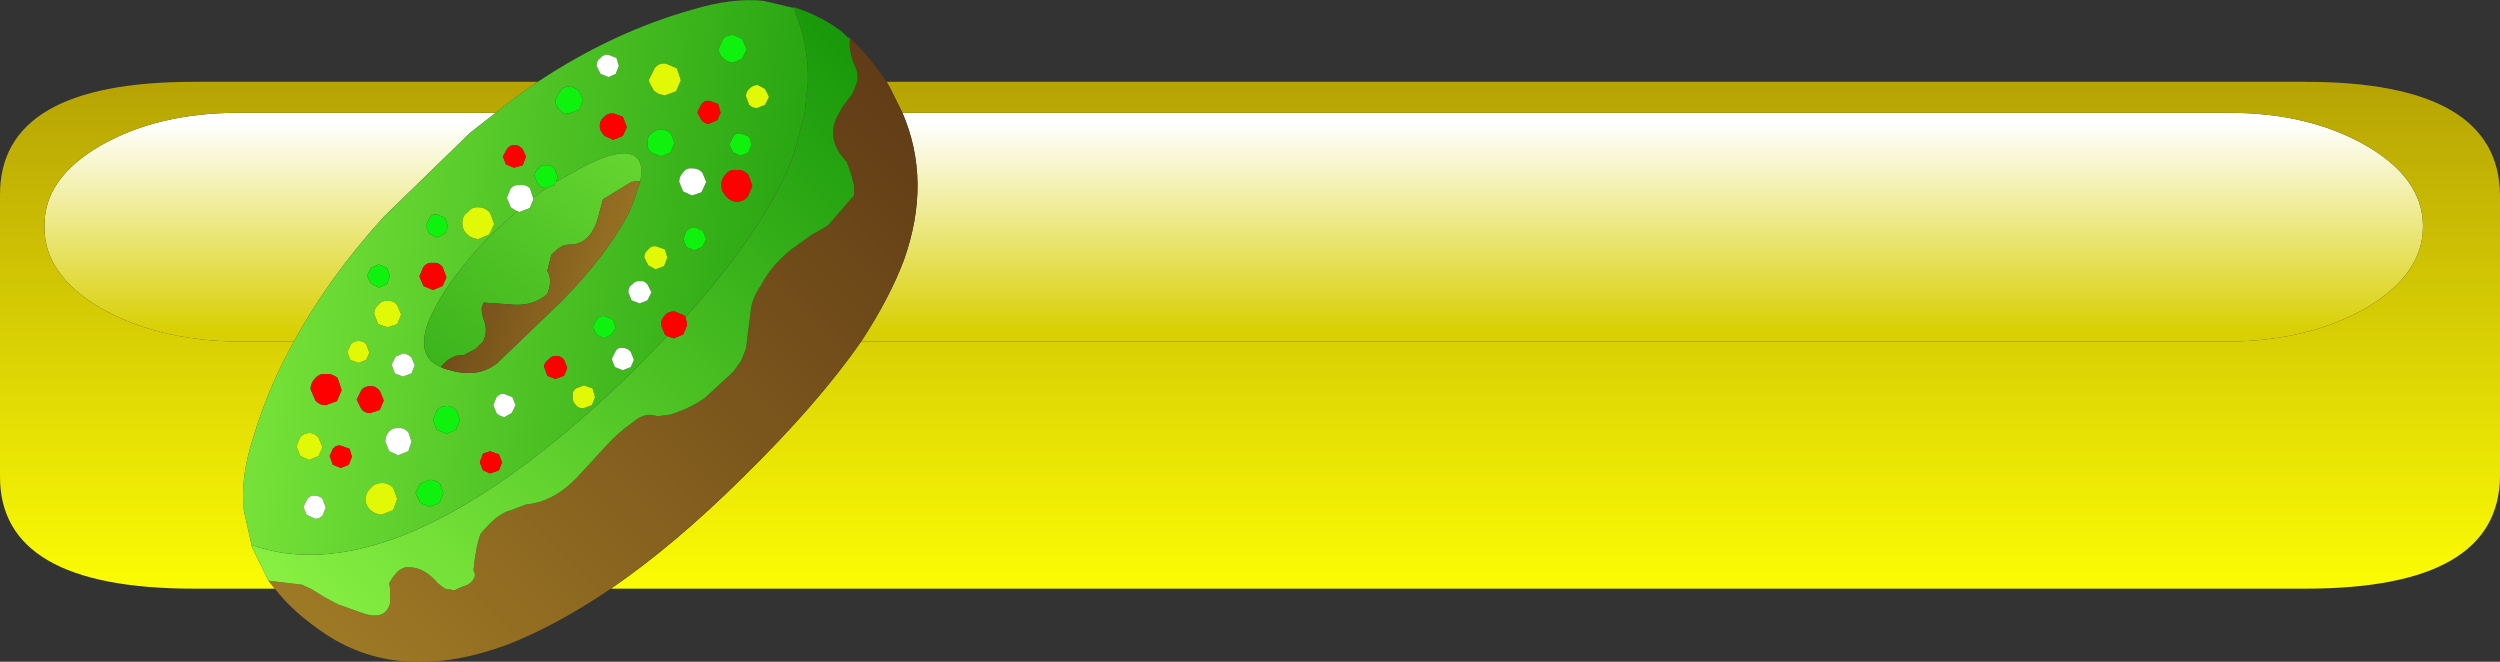 <?xml version="1.0" encoding="UTF-8" standalone="no"?>
<svg xmlns:xlink="http://www.w3.org/1999/xlink" height="41.65px" width="157.35px" xmlns="http://www.w3.org/2000/svg">
  <rect width="100%" height="100%" fill="#333333" stroke="none"/>
  <g transform="matrix(1.0, 0.0, 0.0, 1.0, 0.0, 0.0)">
    <path d="M56.8 7.1 L140.3 7.1 Q145.3 7.1 148.9 9.15 152.45 11.2 152.5 14.15 L152.5 14.35 Q152.45 17.3 148.9 19.4 145.3 21.45 140.3 21.5 L54.2 21.5 Q56.0 18.75 56.9 16.35 58.65 11.4 56.8 7.1 M31.2 7.1 L29.6 8.35 24.15 13.65 Q20.7 17.45 18.5 21.5 L15.0 21.5 Q9.95 21.45 6.35 19.4 2.8 17.3 2.8 14.35 L2.8 14.15 Q2.8 11.2 6.35 9.15 9.95 7.1 15.0 7.1 L31.2 7.1" fill="url(#gradient0)" fill-rule="evenodd" stroke="none"/>
    <path d="M54.2 21.5 L140.3 21.5 Q145.3 21.45 148.9 19.4 152.45 17.3 152.5 14.35 L152.5 14.15 Q152.45 11.2 148.9 9.15 145.3 7.1 140.3 7.1 L56.8 7.1 56.0 5.5 55.8 5.15 145.1 5.15 Q157.3 5.15 157.35 12.3 L157.35 29.95 Q157.3 37.05 145.1 37.05 L38.45 37.05 Q42.4 34.35 46.7 30.1 51.45 25.45 54.2 21.5 M16.9 36.55 L17.3 37.05 12.2 37.05 Q-0.05 37.05 0.0 29.95 L0.0 12.3 Q-0.05 5.15 12.2 5.15 L33.85 5.15 Q32.5 6.05 31.2 7.1 L15.0 7.1 Q9.95 7.1 6.35 9.15 2.8 11.2 2.8 14.15 L2.8 14.35 Q2.8 17.3 6.35 19.4 9.95 21.45 15.0 21.5 L18.5 21.5 Q16.9 24.35 16.0 27.35 15.1 30.0 15.35 32.15 L15.8 34.15 15.85 34.3 15.8 34.3 16.9 36.55" fill="url(#gradient1)" fill-rule="evenodd" stroke="none"/>
    <path d="M54.2 21.5 Q51.45 25.45 46.7 30.1 42.4 34.35 38.45 37.05 35.05 39.35 32.0 40.55 25.3 43.05 20.55 39.95 18.5 38.6 17.3 37.05 L16.9 36.55 19.0 36.8 19.55 37.05 20.45 37.6 21.3 38.05 23.0 38.65 Q24.3 39.0 24.55 37.95 L24.55 37.05 24.5 36.7 Q25.1 35.6 25.8 35.7 26.75 35.75 27.55 36.7 L28.0 37.05 28.6 37.15 Q29.0 36.95 29.45 36.8 30.1 36.35 29.8 35.9 29.95 34.35 30.25 33.6 31.3 32.3 32.2 32.1 L33.1 31.75 Q34.95 31.6 36.55 29.8 L38.25 27.95 Q38.95 27.2 39.8 26.6 40.6 25.9 41.35 26.2 L42.15 26.1 Q43.35 25.75 44.35 25.05 L46.15 23.4 46.65 22.7 46.95 21.95 47.25 19.55 Q47.3 18.85 47.9 17.95 48.55 16.7 49.8 15.7 L51.05 14.8 52.1 14.2 53.75 12.3 53.75 11.65 53.55 10.9 53.3 10.2 Q52.0 8.85 52.65 7.4 L53.05 6.7 53.65 5.9 53.95 5.15 Q54.05 4.55 53.75 4.05 53.4 3.15 53.5 2.4 54.7 3.5 55.8 5.15 L56.0 5.5 56.8 7.1 Q58.65 11.4 56.9 16.35 56.0 18.75 54.2 21.5" fill="url(#gradient2)" fill-rule="evenodd" stroke="none"/>
    <path d="M49.95 0.5 L49.95 0.45 Q51.6 0.95 53.0 2.0 L53.35 2.35 53.5 2.4 Q53.4 3.15 53.75 4.05 54.05 4.55 53.95 5.15 L53.65 5.9 53.05 6.7 52.65 7.4 Q52.0 8.85 53.3 10.2 L53.55 10.9 53.75 11.65 53.75 12.3 52.1 14.2 51.05 14.8 49.8 15.7 Q48.55 16.7 47.9 17.95 47.3 18.85 47.25 19.55 L46.95 21.95 46.65 22.7 46.15 23.4 44.35 25.05 Q43.35 25.75 42.15 26.1 L41.35 26.2 Q40.6 25.9 39.8 26.6 38.95 27.2 38.25 27.95 L36.55 29.8 Q34.95 31.6 33.1 31.75 L32.2 32.1 Q31.3 32.3 30.25 33.6 29.95 34.35 29.8 35.9 30.1 36.35 29.45 36.8 29.0 36.95 28.6 37.15 L28.0 37.05 27.55 36.7 Q26.75 35.75 25.8 35.7 25.1 35.6 24.5 36.7 L24.55 37.05 24.55 37.95 Q24.3 39.0 23.0 38.65 L21.3 38.05 20.45 37.6 19.55 37.05 19.0 36.8 16.9 36.55 15.8 34.3 15.85 34.3 Q19.85 35.75 25.1 33.8 31.75 31.25 39.85 23.35 L42.0 21.15 42.4 21.3 43.0 21.05 43.25 20.45 43.15 19.95 Q48.35 14.15 50.0 9.6 L50.65 7.1 50.85 5.15 Q50.9 2.75 49.95 0.5" fill="url(#gradient3)" fill-rule="evenodd" stroke="none"/>
    <path d="M49.95 0.5 Q50.9 2.75 50.85 5.15 L50.65 7.1 50.0 9.6 Q48.35 14.15 43.15 19.95 L43.05 19.85 42.45 19.6 Q42.05 19.6 41.85 19.85 41.6 20.1 41.6 20.45 L41.85 21.05 42.0 21.15 39.85 23.35 Q31.75 31.25 25.1 33.8 19.85 35.75 15.85 34.3 L15.8 34.15 15.35 32.15 Q15.1 30.0 16.0 27.35 16.9 24.35 18.5 21.5 20.7 17.45 24.15 13.65 L29.6 8.35 31.2 7.1 Q32.5 6.05 33.85 5.15 38.6 2.0 43.6 0.6 46.1 -0.15 48.05 0.05 L49.95 0.5 M46.7 2.45 L46.15 2.2 Q45.75 2.2 45.5 2.45 L45.25 3.05 Q45.2 3.35 45.5 3.65 45.75 3.9 46.1 3.95 L46.7 3.7 47.0 3.1 46.7 2.45 M42.6 4.3 L41.9 4.0 Q41.45 3.95 41.2 4.3 L40.85 5.0 40.85 5.15 41.15 5.7 Q41.4 5.95 41.85 6.0 L42.55 5.75 42.85 5.05 42.6 4.3 M47.2 5.55 Q46.95 5.75 46.95 6.05 L47.15 6.6 Q47.35 6.8 47.65 6.8 L48.15 6.6 48.4 6.1 48.15 5.6 47.7 5.35 Q47.4 5.35 47.2 5.55 M45.15 7.55 L45.35 7.1 45.2 6.55 44.65 6.35 Q44.35 6.3 44.15 6.55 L43.9 7.05 43.9 7.1 44.15 7.55 Q44.3 7.75 44.6 7.8 L45.15 7.55 M41.65 8.15 Q41.25 8.15 41.0 8.4 40.7 8.65 40.75 9.0 40.7 9.35 41.0 9.6 L41.6 9.85 42.2 9.6 42.45 9.0 42.25 8.45 Q41.95 8.15 41.65 8.15 M42.75 11.45 L43.0 12.05 43.55 12.3 44.15 12.1 44.45 11.45 44.2 10.85 Q43.95 10.6 43.6 10.6 43.2 10.55 43.0 10.85 42.75 11.1 42.75 11.45 M47.3 9.1 L47.15 8.6 46.6 8.4 Q46.3 8.35 46.15 8.6 L45.9 9.1 46.15 9.6 46.6 9.8 47.1 9.6 47.3 9.1 M47.1 11.0 Q46.75 10.65 46.35 10.7 45.95 10.65 45.7 10.95 45.4 11.25 45.4 11.65 45.4 12.05 45.7 12.35 45.95 12.65 46.35 12.7 46.75 12.7 47.05 12.4 L47.35 11.7 47.1 11.0 M43.75 14.3 Q43.4 14.3 43.2 14.55 L43.0 15.05 43.2 15.55 43.7 15.75 44.2 15.55 44.45 15.05 44.25 14.55 43.75 14.3 M41.8 16.75 L42.0 16.2 41.85 15.7 41.3 15.5 Q41.0 15.45 40.8 15.7 40.55 15.9 40.55 16.2 L40.8 16.7 41.25 16.95 41.8 16.75 M37.8 3.65 Q37.55 3.8 37.55 4.15 L37.8 4.65 38.3 4.85 38.75 4.65 38.95 4.15 38.8 3.65 38.3 3.45 Q38.0 3.4 37.8 3.65 M41.0 18.4 L40.75 17.9 Q40.55 17.65 40.3 17.7 40.0 17.65 39.8 17.9 39.55 18.05 39.55 18.4 L39.75 18.9 40.25 19.1 40.75 18.9 41.0 18.4 M36.45 5.75 Q36.15 5.45 35.8 5.45 35.45 5.45 35.25 5.75 L34.95 6.3 Q34.95 6.6 35.2 6.9 L35.45 7.1 35.8 7.15 36.45 6.9 36.7 6.3 36.45 5.75 M33.55 12.45 L33.35 11.85 Q33.1 11.6 32.75 11.65 32.4 11.6 32.15 11.85 L31.9 12.45 32.15 13.05 32.55 13.3 31.15 14.55 Q28.3 17.35 27.1 19.95 26.7 20.8 26.7 21.5 26.65 22.65 27.75 23.1 L27.95 23.2 28.7 23.4 Q30.25 23.7 31.3 22.85 L35.35 18.95 Q38.15 16.1 39.55 13.45 L39.85 12.75 40.3 11.4 Q40.5 10.35 40.1 9.95 39.35 9.15 36.7 10.5 L35.0 11.45 35.1 11.15 34.9 10.6 Q34.6 10.35 34.35 10.4 34.05 10.35 33.9 10.6 33.65 10.75 33.65 11.1 L33.85 11.6 Q34.05 11.8 34.35 11.85 L34.45 11.8 33.55 12.45 M31.85 10.35 L32.35 10.55 32.9 10.4 33.1 9.85 32.9 9.4 Q32.65 9.1 32.4 9.15 32.1 9.1 31.9 9.4 L31.65 9.85 31.85 10.35 M38.65 7.15 Q38.25 7.1 38.05 7.35 37.75 7.55 37.75 7.95 37.75 8.25 38.05 8.55 L38.6 8.8 39.2 8.55 39.45 8.0 39.2 7.35 38.65 7.15 M28.0 14.7 L28.2 14.25 28.0 13.7 27.5 13.5 Q27.2 13.45 27.05 13.7 L26.8 14.2 27.0 14.7 27.5 14.95 28.0 14.7 M29.45 13.35 Q29.1 13.55 29.1 14.05 29.1 14.45 29.4 14.75 29.65 15.0 30.1 15.05 L30.8 14.75 31.1 14.1 30.85 13.4 Q30.55 13.05 30.15 13.05 29.7 13.0 29.45 13.35 M27.85 16.8 Q27.6 16.5 27.25 16.55 26.9 16.5 26.65 16.8 L26.4 17.4 26.65 18.0 27.25 18.25 27.85 18.0 28.1 17.45 27.85 16.8 M24.35 17.9 L24.55 17.35 24.35 16.85 23.85 16.65 23.35 16.85 23.1 17.35 23.35 17.85 23.85 18.1 24.35 17.9 M23.05 21.65 L22.85 21.5 22.55 21.45 22.3 21.5 22.1 21.65 21.85 22.15 22.05 22.65 22.55 22.85 23.05 22.65 23.25 22.2 23.05 21.65 M25.25 19.8 L25.0 19.2 Q24.75 18.9 24.4 18.95 24.05 18.9 23.85 19.15 23.55 19.4 23.55 19.75 L23.8 20.4 24.4 20.6 25.0 20.4 25.25 19.8 M23.9 24.6 Q23.65 24.3 23.35 24.3 22.95 24.3 22.75 24.55 L22.45 25.15 22.75 25.75 Q22.95 26.0 23.3 26.0 L23.9 25.8 24.15 25.2 23.9 24.6 M21.25 23.8 Q20.9 23.5 20.5 23.55 20.1 23.5 19.85 23.8 19.55 24.1 19.55 24.5 L19.85 25.2 Q20.1 25.5 20.5 25.5 L21.2 25.25 21.5 24.55 21.25 23.8 M24.9 22.45 L24.65 22.95 24.85 23.5 25.35 23.7 25.9 23.5 26.1 23.0 25.9 22.5 Q25.65 22.25 25.35 22.25 L24.9 22.45 M34.5 22.65 Q34.25 22.8 34.25 23.1 L34.45 23.65 34.95 23.85 35.5 23.65 35.7 23.15 35.5 22.65 Q35.3 22.4 35.0 22.4 34.7 22.4 34.5 22.65 M38.55 20.1 L38.05 19.9 Q37.75 19.85 37.55 20.1 L37.3 20.6 37.55 21.05 38.0 21.3 38.5 21.05 38.75 20.6 38.55 20.1 M37.3 24.45 L36.75 24.25 36.25 24.45 Q36.0 24.65 36.05 24.95 36.0 25.25 36.25 25.5 36.4 25.7 36.7 25.7 L37.25 25.5 37.45 25.0 37.3 24.45 M39.2 21.9 Q38.9 21.85 38.75 22.1 L38.5 22.6 38.7 23.1 39.2 23.3 39.7 23.1 39.9 22.65 39.7 22.15 Q39.5 21.9 39.2 21.9 M18.9 28.7 L19.45 28.95 20.05 28.7 20.3 28.15 20.05 27.55 Q19.8 27.25 19.5 27.25 19.15 27.25 18.9 27.5 L18.65 28.1 18.9 28.7 M19.1 31.9 L19.3 32.4 19.85 32.65 Q20.1 32.65 20.3 32.45 L20.5 31.95 20.3 31.4 Q20.1 31.2 19.85 31.2 19.55 31.15 19.35 31.4 L19.1 31.9 M31.75 26.25 L32.2 26.0 32.45 25.5 32.25 25.0 31.75 24.8 Q31.45 24.75 31.25 25.0 L31.05 25.5 31.25 26.0 Q31.45 26.2 31.75 26.25 M30.4 29.6 L30.85 29.8 31.4 29.6 31.6 29.1 31.4 28.6 30.85 28.4 30.4 28.55 30.2 29.1 30.4 29.6 M28.7 27.05 L28.95 26.45 28.75 25.85 Q28.45 25.55 28.15 25.55 27.75 25.55 27.5 25.8 L27.25 26.45 27.5 27.05 28.1 27.3 28.7 27.05 M25.9 27.8 L25.7 27.2 Q25.4 26.9 25.1 26.95 24.75 26.9 24.5 27.15 24.25 27.4 24.25 27.8 L24.5 28.4 25.05 28.65 25.7 28.4 25.9 27.8 M27.7 30.45 Q27.4 30.2 27.05 30.2 L26.45 30.45 26.15 31.0 26.45 31.65 27.05 31.9 27.65 31.65 27.9 31.05 27.7 30.45 M20.95 28.25 L20.75 28.7 20.95 29.25 21.45 29.45 21.95 29.25 22.15 28.75 22.0 28.25 21.45 28.05 Q21.15 28.0 20.95 28.25 M24.75 30.7 Q24.45 30.4 24.05 30.4 23.6 30.4 23.35 30.7 23.05 30.95 23.0 31.4 23.0 31.8 23.3 32.1 23.6 32.35 24.0 32.4 L24.75 32.1 25.0 31.4 24.75 30.7" fill="url(#gradient4)" fill-rule="evenodd" stroke="none"/>
    <path d="M46.7 2.45 L47.0 3.1 46.7 3.7 46.1 3.95 Q45.75 3.9 45.5 3.65 45.2 3.35 45.25 3.05 L45.5 2.45 Q45.75 2.2 46.15 2.2 L46.7 2.45 M41.65 8.15 Q41.95 8.15 42.25 8.45 L42.45 9.0 42.2 9.6 41.6 9.85 41.0 9.6 Q40.7 9.35 40.75 9.0 40.7 8.65 41.0 8.4 41.25 8.15 41.65 8.15 M47.3 9.1 L47.1 9.6 46.6 9.8 46.15 9.6 45.9 9.1 46.15 8.6 Q46.3 8.35 46.6 8.4 L47.15 8.6 47.3 9.1 M43.75 14.3 L44.25 14.55 44.45 15.05 44.2 15.55 43.7 15.75 43.2 15.55 43.0 15.05 43.2 14.55 Q43.4 14.3 43.75 14.3 M36.45 5.75 L36.7 6.3 36.45 6.9 35.8 7.15 35.45 7.1 35.2 6.9 Q34.95 6.6 34.95 6.3 L35.25 5.75 Q35.45 5.45 35.8 5.45 36.15 5.45 36.45 5.75 M34.45 11.8 L34.35 11.85 Q34.05 11.8 33.85 11.6 L33.65 11.1 Q33.65 10.75 33.9 10.6 34.05 10.35 34.35 10.4 34.6 10.35 34.9 10.6 L35.1 11.15 35.0 11.45 34.95 11.45 34.9 11.65 34.45 11.8 M28.0 14.7 L27.5 14.95 27.0 14.7 26.8 14.2 27.05 13.7 Q27.2 13.45 27.5 13.5 L28.0 13.7 28.2 14.25 28.0 14.7 M24.35 17.9 L23.85 18.1 23.35 17.85 23.1 17.35 23.35 16.85 23.85 16.65 24.35 16.85 24.55 17.35 24.35 17.9 M38.55 20.1 L38.75 20.6 38.5 21.05 38.0 21.3 37.55 21.05 37.3 20.6 37.55 20.1 Q37.75 19.85 38.05 19.9 L38.55 20.1 M28.7 27.05 L28.1 27.3 27.5 27.05 27.25 26.45 27.5 25.8 Q27.75 25.55 28.15 25.55 28.45 25.55 28.75 25.85 L28.95 26.45 28.7 27.05 M27.7 30.45 L27.9 31.05 27.65 31.65 27.05 31.9 26.45 31.65 26.15 31.0 26.45 30.45 27.05 30.2 Q27.4 30.2 27.7 30.45" fill="#0ef20d" fill-rule="evenodd" stroke="none"/>
    <path d="M47.2 5.55 Q47.4 5.35 47.7 5.35 L48.15 5.6 48.4 6.1 48.15 6.6 47.65 6.8 Q47.35 6.8 47.15 6.6 L46.95 6.05 Q46.95 5.75 47.2 5.55 M42.6 4.3 L42.85 5.05 42.55 5.75 41.85 6.0 Q41.4 5.95 41.15 5.7 L40.85 5.15 40.85 5.0 41.2 4.3 Q41.45 3.95 41.9 4.0 L42.6 4.3 M41.8 16.75 L41.25 16.95 40.8 16.7 40.55 16.2 Q40.55 15.9 40.8 15.7 41.0 15.45 41.3 15.5 L41.85 15.7 42.0 16.2 41.8 16.75 M29.45 13.35 Q29.7 13.0 30.15 13.05 30.55 13.05 30.85 13.4 L31.1 14.1 30.8 14.75 30.1 15.05 Q29.65 15.0 29.4 14.75 29.1 14.45 29.1 14.05 29.1 13.55 29.45 13.35 M25.25 19.8 L25.0 20.4 24.4 20.6 23.8 20.4 23.55 19.75 Q23.55 19.4 23.85 19.15 24.05 18.9 24.4 18.95 24.75 18.9 25.0 19.2 L25.25 19.8 M23.05 21.65 L23.25 22.2 23.05 22.65 22.55 22.85 22.05 22.65 21.85 22.15 22.1 21.65 22.3 21.5 22.55 21.45 22.85 21.5 23.05 21.65 M37.3 24.45 L37.45 25.0 37.25 25.5 36.7 25.7 Q36.4 25.7 36.25 25.5 36.0 25.25 36.05 24.95 36.0 24.65 36.25 24.45 L36.75 24.25 37.3 24.45 M18.9 28.7 L18.65 28.1 18.9 27.5 Q19.15 27.25 19.5 27.25 19.8 27.25 20.05 27.55 L20.3 28.15 20.05 28.7 19.45 28.95 18.9 28.7 M24.75 30.7 L25.0 31.4 24.75 32.1 24.0 32.4 Q23.6 32.35 23.3 32.1 23.0 31.8 23.0 31.4 23.05 30.95 23.35 30.7 23.6 30.4 24.05 30.4 24.45 30.4 24.75 30.7" fill="#e1f906" fill-rule="evenodd" stroke="none"/>
    <path d="M42.0 21.15 L41.85 21.05 41.6 20.45 Q41.6 20.1 41.85 19.85 42.05 19.6 42.45 19.6 L43.05 19.85 43.15 19.95 43.25 20.45 43.0 21.05 42.4 21.3 42.0 21.15 M45.15 7.55 L44.6 7.8 Q44.3 7.75 44.15 7.55 L43.9 7.1 43.9 7.05 44.15 6.55 Q44.35 6.3 44.65 6.35 L45.2 6.55 45.35 7.1 45.15 7.55 M47.1 11.0 L47.35 11.7 47.05 12.4 Q46.75 12.7 46.35 12.7 45.95 12.65 45.7 12.35 45.4 12.05 45.4 11.65 45.4 11.25 45.7 10.95 45.95 10.65 46.35 10.7 46.75 10.65 47.1 11.0 M31.85 10.35 L31.65 9.85 31.9 9.4 Q32.1 9.1 32.4 9.15 32.65 9.1 32.9 9.4 L33.1 9.85 32.9 10.4 32.35 10.55 31.85 10.35 M38.65 7.15 L39.2 7.35 39.45 8.0 39.2 8.55 38.6 8.8 38.05 8.55 Q37.75 8.25 37.75 7.95 37.75 7.55 38.05 7.35 38.25 7.1 38.65 7.15 M27.85 16.8 L28.1 17.45 27.85 18.0 27.25 18.25 26.65 18.0 26.4 17.4 26.65 16.8 Q26.9 16.5 27.25 16.55 27.6 16.5 27.85 16.8 M21.25 23.8 L21.5 24.55 21.2 25.25 20.5 25.5 Q20.1 25.5 19.85 25.2 L19.55 24.5 Q19.55 24.1 19.85 23.8 20.1 23.5 20.5 23.55 20.9 23.5 21.25 23.8 M23.9 24.6 L24.15 25.2 23.9 25.8 23.3 26.0 Q22.95 26.0 22.75 25.75 L22.45 25.15 22.75 24.55 Q22.95 24.3 23.35 24.3 23.65 24.3 23.9 24.6 M34.5 22.65 Q34.7 22.4 35.0 22.4 35.3 22.4 35.5 22.65 L35.7 23.15 35.5 23.65 34.95 23.85 34.45 23.65 34.25 23.1 Q34.25 22.8 34.5 22.65 M30.4 29.6 L30.2 29.1 30.4 28.55 30.85 28.4 31.4 28.6 31.6 29.1 31.4 29.6 30.85 29.8 30.4 29.6 M20.95 28.25 Q21.15 28.0 21.45 28.05 L22.0 28.25 22.15 28.75 21.95 29.25 21.45 29.45 20.95 29.25 20.75 28.7 20.95 28.25" fill="#ff0000" fill-rule="evenodd" stroke="none"/>
    <path d="M42.75 11.45 Q42.75 11.1 43.0 10.85 43.2 10.55 43.6 10.6 43.95 10.6 44.2 10.85 L44.45 11.45 44.15 12.1 43.55 12.3 43.0 12.05 42.75 11.45 M41.0 18.4 L40.75 18.9 40.25 19.1 39.75 18.9 39.55 18.4 Q39.55 18.05 39.8 17.9 40.0 17.65 40.3 17.7 40.55 17.65 40.75 17.9 L41.0 18.4 M37.8 3.65 Q38.0 3.4 38.3 3.45 L38.8 3.65 38.95 4.15 38.75 4.65 38.3 4.85 37.8 4.65 37.55 4.15 Q37.55 3.8 37.8 3.65 M32.55 13.3 L32.15 13.05 31.9 12.45 32.15 11.85 Q32.4 11.6 32.75 11.65 33.1 11.6 33.35 11.85 L33.55 12.45 33.6 12.5 33.35 13.1 32.7 13.35 32.55 13.3 M24.9 22.45 L25.35 22.25 Q25.65 22.25 25.9 22.5 L26.1 23.0 25.9 23.5 25.35 23.7 24.85 23.5 24.65 22.95 24.9 22.45 M39.2 21.9 Q39.5 21.9 39.7 22.15 L39.9 22.65 39.7 23.1 39.2 23.3 38.7 23.1 38.5 22.6 38.75 22.1 Q38.9 21.85 39.2 21.9 M19.1 31.9 L19.35 31.4 Q19.55 31.15 19.85 31.2 20.1 31.2 20.3 31.4 L20.5 31.95 20.3 32.45 Q20.1 32.65 19.85 32.65 L19.3 32.4 19.1 31.9 M31.75 26.25 Q31.45 26.2 31.25 26.0 L31.05 25.5 31.25 25.0 Q31.45 24.75 31.75 24.8 L32.25 25.0 32.45 25.5 32.2 26.0 31.75 26.25 M25.9 27.8 L25.7 28.4 25.05 28.65 24.5 28.4 24.25 27.8 Q24.25 27.4 24.5 27.15 24.75 26.9 25.1 26.95 25.4 26.9 25.7 27.2 L25.9 27.8" fill="#ffffff" fill-rule="evenodd" stroke="none"/>
    <path d="M33.55 12.45 L34.45 11.8 34.9 11.65 34.95 11.45 35.0 11.45 36.7 10.5 Q39.35 9.15 40.1 9.95 40.5 10.35 40.3 11.4 L39.75 11.45 37.95 12.55 37.6 13.85 Q37.1 15.4 35.85 15.4 35.35 15.35 34.7 16.05 L34.45 17.05 Q34.8 17.6 34.45 18.5 33.5 19.35 32.0 19.15 L30.5 19.05 30.5 19.0 30.45 19.05 30.4 19.15 Q30.2 19.45 30.5 20.25 30.7 20.95 30.4 21.5 L29.95 21.95 29.2 22.35 Q28.4 22.3 27.75 23.1 26.65 22.65 26.7 21.5 26.7 20.8 27.1 19.95 28.3 17.35 31.15 14.55 L32.55 13.3 32.7 13.35 33.35 13.1 33.6 12.5 33.55 12.45" fill="url(#gradient5)" fill-rule="evenodd" stroke="none"/>
    <path d="M40.3 11.4 L39.85 12.75 39.55 13.45 Q38.15 16.1 35.35 18.95 L31.3 22.85 Q30.25 23.7 28.7 23.4 L27.95 23.2 27.75 23.1 Q28.4 22.3 29.2 22.35 L29.95 21.95 30.4 21.5 Q30.7 20.95 30.5 20.25 30.2 19.45 30.4 19.15 L30.45 19.05 30.5 19.0 30.5 19.05 32.0 19.15 Q33.5 19.35 34.45 18.5 34.8 17.6 34.45 17.05 L34.7 16.05 Q35.35 15.35 35.85 15.4 37.1 15.4 37.6 13.85 L37.95 12.55 39.75 11.45 40.3 11.4" fill="url(#gradient6)" fill-rule="evenodd" stroke="none"/>
  </g>
  <defs>
    <linearGradient gradientTransform="matrix(0.0, -0.008, 0.015, 0.0, 77.6, 14.25)" gradientUnits="userSpaceOnUse" id="gradient0" spreadMethod="pad" x1="-819.2" x2="819.2">
      <stop offset="0.0" stop-color="#d9d004"/>
      <stop offset="1.0" stop-color="#ffffff"/>
    </linearGradient>
    <linearGradient gradientTransform="matrix(0.0, 0.019, -0.034, 0.0, 78.7, 21.1)" gradientUnits="userSpaceOnUse" id="gradient1" spreadMethod="pad" x1="-819.2" x2="819.2">
      <stop offset="0.0" stop-color="#b7a404"/>
      <stop offset="1.0" stop-color="#fbfb04"/>
    </linearGradient>
    <linearGradient gradientTransform="matrix(0.022, -0.021, 0.007, 0.007, 40.45, 24.95)" gradientUnits="userSpaceOnUse" id="gradient2" spreadMethod="pad" x1="-819.2" x2="819.2">
      <stop offset="0.0" stop-color="#9e7925"/>
      <stop offset="1.0" stop-color="#613c16"/>
    </linearGradient>
    <linearGradient gradientTransform="matrix(0.022, -0.021, 0.006, 0.006, 37.65, 22.0)" gradientUnits="userSpaceOnUse" id="gradient3" spreadMethod="pad" x1="-819.2" x2="819.2">
      <stop offset="0.0" stop-color="#88f042"/>
      <stop offset="1.0" stop-color="#18980a"/>
    </linearGradient>
    <linearGradient gradientTransform="matrix(0.029, 0.004, -0.001, 0.011, 33.05, 17.4)" gradientUnits="userSpaceOnUse" id="gradient4" spreadMethod="pad" x1="-819.2" x2="819.2">
      <stop offset="0.0" stop-color="#88f042"/>
      <stop offset="1.0" stop-color="#18980a"/>
    </linearGradient>
    <linearGradient gradientTransform="matrix(-0.017, 0.024, -0.009, -0.006, 32.3, 15.7)" gradientUnits="userSpaceOnUse" id="gradient5" spreadMethod="pad" x1="-819.2" x2="819.2">
      <stop offset="0.0" stop-color="#88f042"/>
      <stop offset="1.0" stop-color="#18980a"/>
    </linearGradient>
    <linearGradient gradientTransform="matrix(-0.009, -0.003, 5.0E-4, -0.002, 32.8, 17.0)" gradientUnits="userSpaceOnUse" id="gradient6" spreadMethod="pad" x1="-819.2" x2="819.2">
      <stop offset="0.0" stop-color="#9e7925"/>
      <stop offset="1.0" stop-color="#613c16"/>
    </linearGradient>
  </defs>
</svg>
